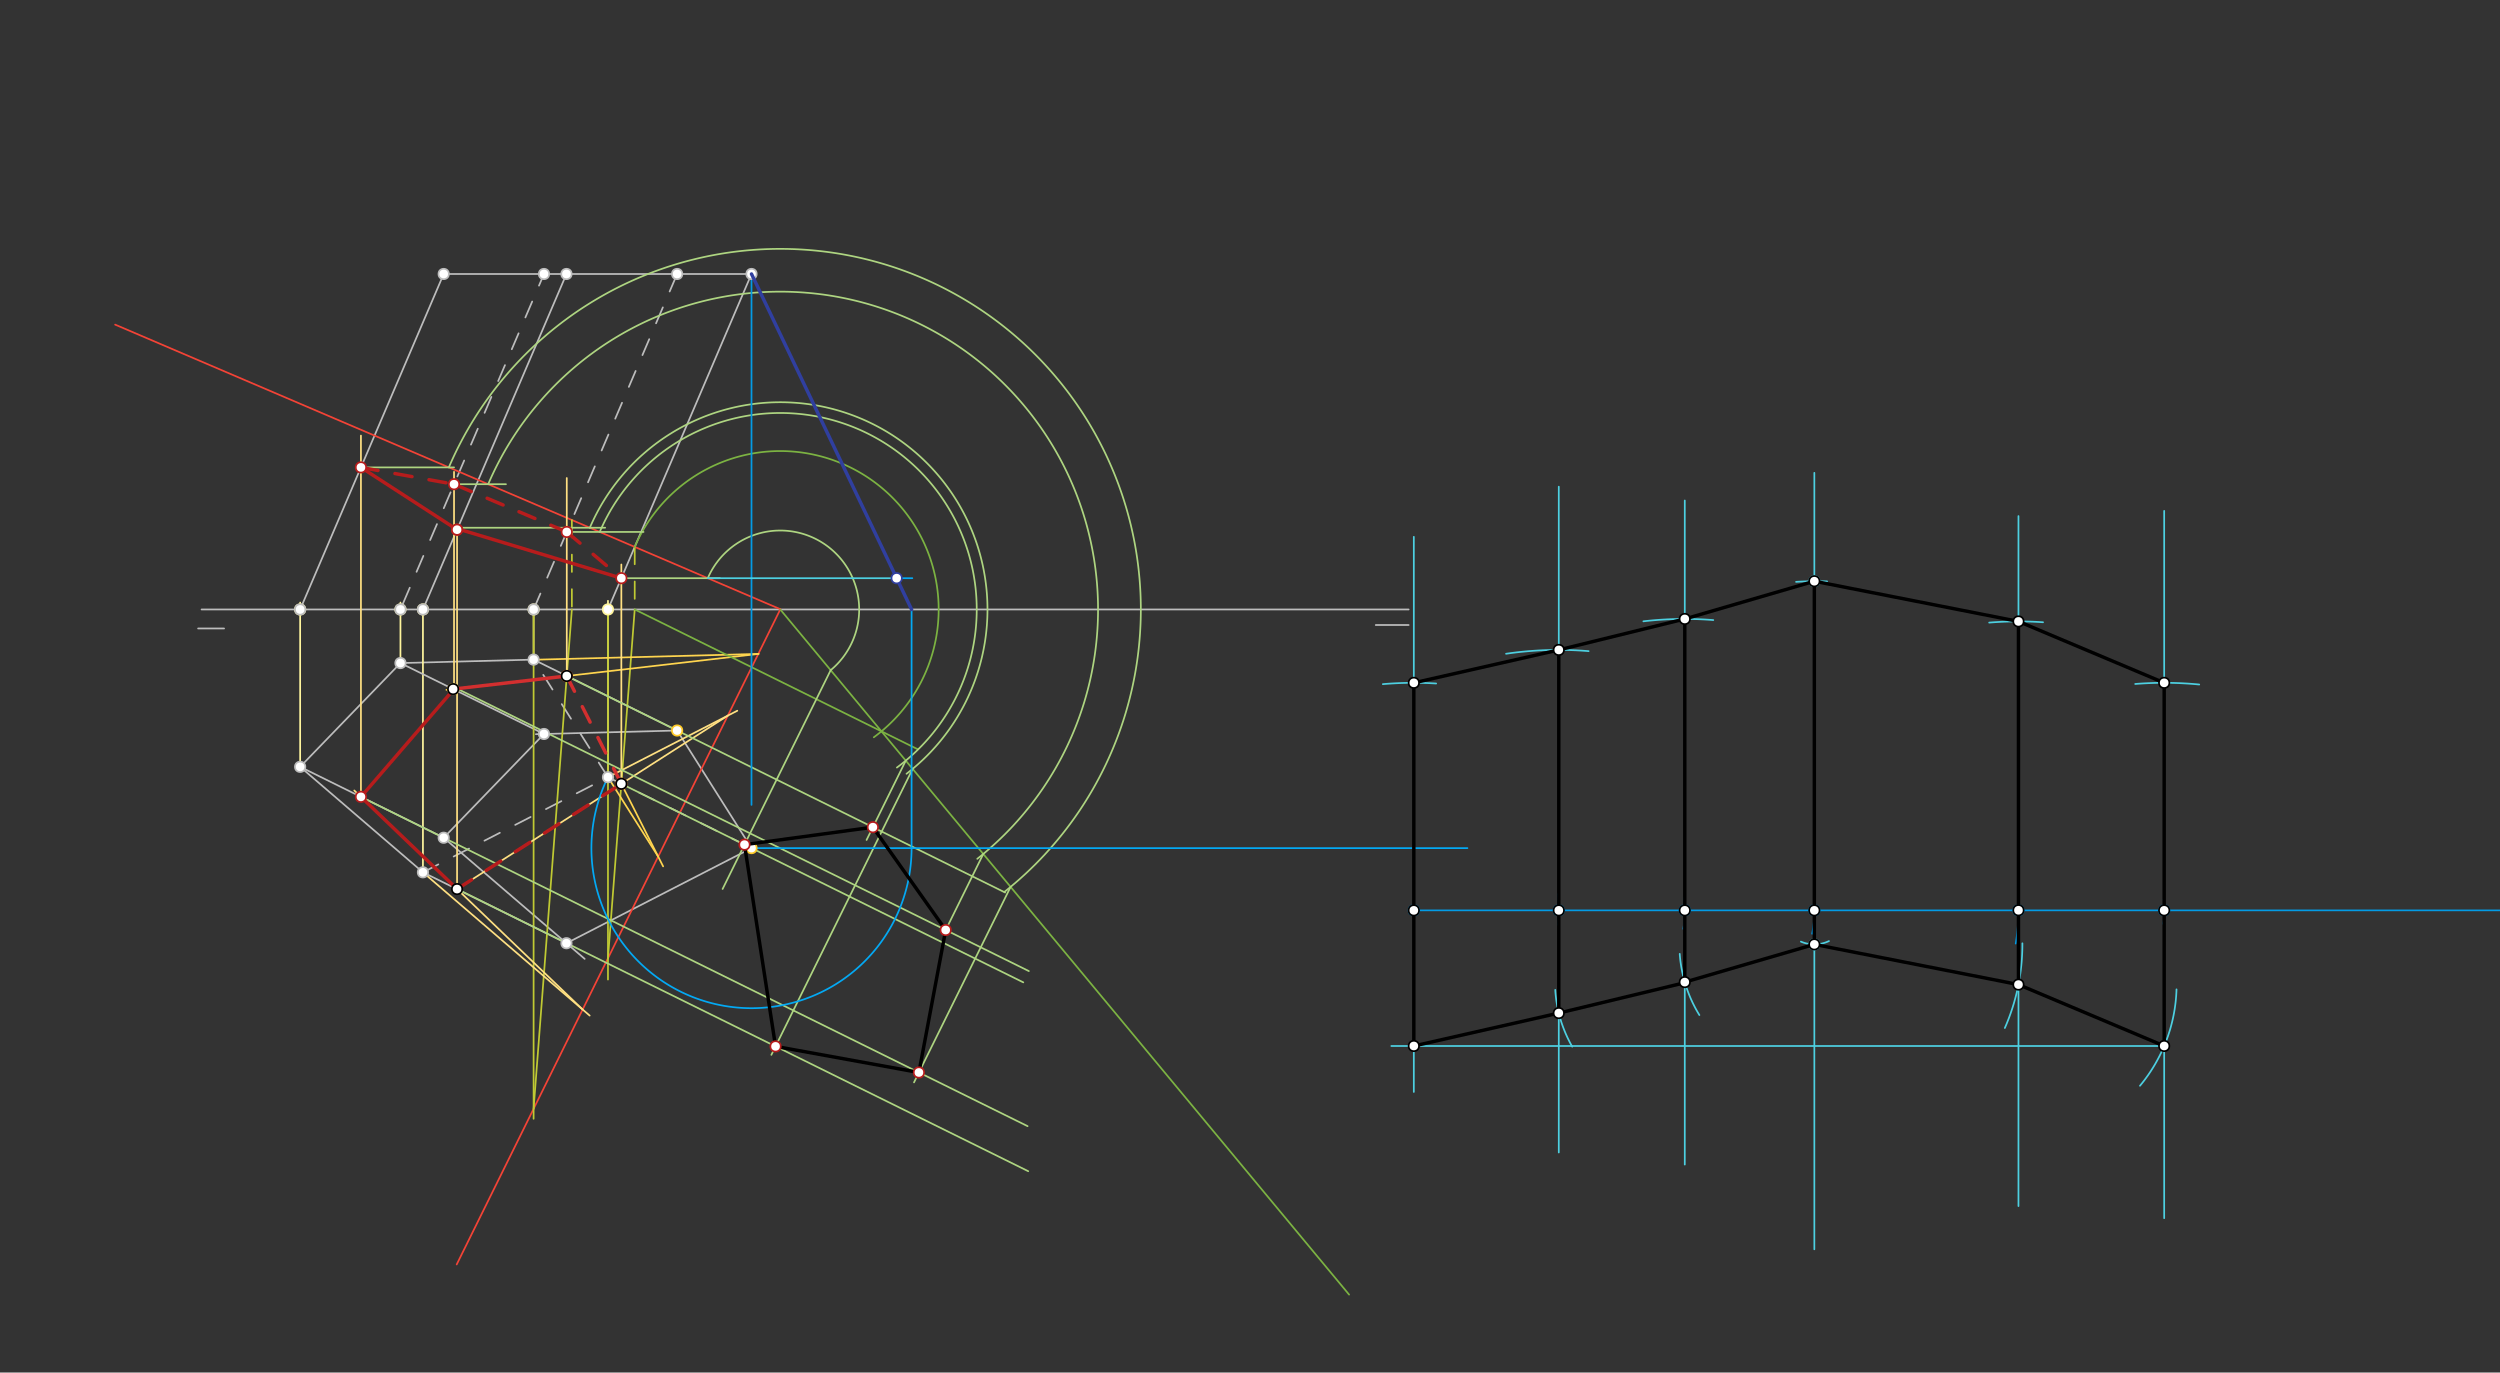 <svg xmlns="http://www.w3.org/2000/svg" class="svg--1it" height="100%" preserveAspectRatio="xMidYMid meet" viewBox="0 0 1445.669 793.701" width="100%"><rect x="0" y="0" width="1445.669" height="793.701" fill="#333333" stroke="none"/><defs><marker id="marker-arrow" markerHeight="16" markerUnits="userSpaceOnUse" markerWidth="24" orient="auto-start-reverse" refX="24" refY="4" viewBox="0 0 24 8"><path d="M 0 0 L 24 4 L 0 8 z" stroke="inherit"></path></marker></defs><g class="aux-layer--1FB"><g class="element--2qn"><line stroke="#BDBDBD" stroke-dasharray="none" stroke-linecap="round" stroke-width="1" x1="116.567" x2="814.567" y1="352.433" y2="352.433"></line></g><g class="element--2qn"><line stroke="#BDBDBD" stroke-dasharray="none" stroke-linecap="round" stroke-width="1" x1="114.567" x2="129.567" y1="363.433" y2="363.433"></line></g><g class="element--2qn"><line stroke="#BDBDBD" stroke-dasharray="none" stroke-linecap="round" stroke-width="1" x1="795.567" x2="814.567" y1="361.433" y2="361.433"></line></g><g class="element--2qn"><line stroke="#BDBDBD" stroke-dasharray="none" stroke-linecap="round" stroke-width="1" x1="173.567" x2="231.567" y1="443.433" y2="383.433"></line></g><g class="element--2qn"><line stroke="#BDBDBD" stroke-dasharray="none" stroke-linecap="round" stroke-width="1" x1="231.567" x2="308.567" y1="383.433" y2="381.433"></line></g><g class="element--2qn"><line stroke="#BDBDBD" stroke-dasharray="none" stroke-linecap="round" stroke-width="1" x1="244.567" x2="173.567" y1="504.433" y2="443.433"></line></g><g class="element--2qn"><line stroke="#FFF59D" stroke-dasharray="none" stroke-linecap="round" stroke-width="1" x1="351.567" x2="351.567" y1="449.433" y2="347.433"></line></g><g class="element--2qn"><line stroke="#FFF59D" stroke-dasharray="none" stroke-linecap="round" stroke-width="1" x1="308.567" x2="308.567" y1="381.433" y2="352.433"></line></g><g class="element--2qn"><line stroke="#FFF59D" stroke-dasharray="none" stroke-linecap="round" stroke-width="1" x1="244.567" x2="244.567" y1="504.433" y2="352.433"></line></g><g class="element--2qn"><line stroke="#FFF59D" stroke-dasharray="none" stroke-linecap="round" stroke-width="1" x1="173.567" x2="173.567" y1="443.433" y2="348.433"></line></g><g class="element--2qn"><line stroke="#FFF59D" stroke-dasharray="none" stroke-linecap="round" stroke-width="1" x1="231.567" x2="231.567" y1="383.433" y2="348.433"></line></g><g class="element--2qn"><line stroke="#BDBDBD" stroke-dasharray="none" stroke-linecap="round" stroke-width="1" x1="173.567" x2="256.567" y1="352.433" y2="158.433"></line></g><g class="element--2qn"><line stroke="#BDBDBD" stroke-dasharray="none" stroke-linecap="round" stroke-width="1" x1="173.567" x2="256.567" y1="443.433" y2="484.433"></line></g><g class="element--2qn"><line stroke="#BDBDBD" stroke-dasharray="10" stroke-linecap="round" stroke-width="1" x1="233.013" x2="314.782" y1="349.052" y2="157.93"></line></g><g class="element--2qn"><line stroke="#BDBDBD" stroke-dasharray="10" stroke-linecap="round" stroke-width="1" x1="308.567" x2="391.766" y1="352.433" y2="157.967"></line></g><g class="element--2qn"><line stroke="#BDBDBD" stroke-dasharray="none" stroke-linecap="round" stroke-width="1" x1="351.567" x2="434.822" y1="352.433" y2="157.836"></line></g><g class="element--2qn"><line stroke="#BDBDBD" stroke-dasharray="none" stroke-linecap="round" stroke-width="1" x1="256.567" x2="434.567" y1="158.433" y2="158.433"></line></g><g class="element--2qn"><line stroke="#BDBDBD" stroke-dasharray="none" stroke-linecap="round" stroke-width="1" x1="244.567" x2="327.567" y1="352.433" y2="158.433"></line></g><g class="element--2qn"><line stroke="#BDBDBD" stroke-dasharray="10" stroke-linecap="round" stroke-width="1" x1="351.567" x2="308.567" y1="449.433" y2="381.433"></line></g><g class="element--2qn"><line stroke="#BDBDBD" stroke-dasharray="10" stroke-linecap="round" stroke-width="1" x1="244.567" x2="351.567" y1="504.433" y2="449.433"></line></g><g class="element--2qn"><line stroke="#BDBDBD" stroke-dasharray="10" stroke-linecap="round" stroke-width="1" x1="351.567" x2="434.567" y1="449.433" y2="490.433"></line></g><g class="element--2qn"><line stroke="#BDBDBD" stroke-dasharray="none" stroke-linecap="round" stroke-width="1" x1="308.567" x2="391.567" y1="381.433" y2="422.433"></line></g><g class="element--2qn"><line stroke="#BDBDBD" stroke-dasharray="none" stroke-linecap="round" stroke-width="1" x1="391.567" x2="434.567" y1="422.433" y2="490.433"></line></g><g class="element--2qn"><line stroke="#BDBDBD" stroke-dasharray="none" stroke-linecap="round" stroke-width="1" x1="391.567" x2="309.893" y1="422.433" y2="424.555"></line></g><g class="element--2qn"><line stroke="#BDBDBD" stroke-dasharray="none" stroke-linecap="round" stroke-width="1" x1="314.567" x2="231.567" y1="424.433" y2="383.433"></line></g><g class="element--2qn"><line stroke="#BDBDBD" stroke-dasharray="none" stroke-linecap="round" stroke-width="1" x1="256.567" x2="314.567" y1="484.433" y2="424.433"></line></g><g class="element--2qn"><line stroke="#BDBDBD" stroke-dasharray="none" stroke-linecap="round" stroke-width="1" x1="256.567" x2="338.101" y1="484.433" y2="554.484"></line></g><g class="element--2qn"><line stroke="#BDBDBD" stroke-dasharray="none" stroke-linecap="round" stroke-width="1" x1="244.567" x2="327.567" y1="504.433" y2="545.433"></line></g><g class="element--2qn"><line stroke="#BDBDBD" stroke-dasharray="none" stroke-linecap="round" stroke-width="1" x1="327.567" x2="434.567" y1="545.433" y2="490.433"></line></g><g class="element--2qn"><line stroke="#F44336" stroke-dasharray="none" stroke-linecap="round" stroke-width="1" x1="451.261" x2="66.582" y1="352.303" y2="187.723"></line></g><g class="element--2qn"><line stroke="#F44336" stroke-dasharray="none" stroke-linecap="round" stroke-width="1" x1="451.261" x2="264.104" y1="352.303" y2="731.181"></line></g><g class="element--2qn"><line stroke="#C0CA33" stroke-dasharray="none" stroke-linecap="round" stroke-width="1" x1="351.567" x2="351.567" y1="352.433" y2="566.433"></line></g><g class="element--2qn"><line stroke="#C0CA33" stroke-dasharray="10" stroke-linecap="round" stroke-width="1" x1="367.039" x2="367.039" y1="316.269" y2="352.433"></line></g><g class="element--2qn"><line stroke="#C0CA33" stroke-dasharray="none" stroke-linecap="round" stroke-width="1" x1="367.039" x2="351.567" y1="352.433" y2="554.123"></line></g><g class="element--2qn"><line stroke="#C0CA33" stroke-dasharray="none" stroke-linecap="round" stroke-width="1" x1="308.567" x2="308.567" y1="352.433" y2="646.956"></line></g><g class="element--2qn"><line stroke="#C0CA33" stroke-dasharray="10" stroke-linecap="round" stroke-width="1" x1="330.692" x2="330.692" y1="300.719" y2="357.622"></line></g><g class="element--2qn"><line stroke="#C0CA33" stroke-dasharray="none" stroke-linecap="round" stroke-width="1" x1="308.567" x2="330.692" y1="641.172" y2="352.433"></line></g><g class="element--2qn"><line stroke="#FFD54F" stroke-dasharray="none" stroke-linecap="round" stroke-width="1" x1="359.304" x2="383.467" y1="453.256" y2="500.99"></line></g><g class="element--2qn"><line stroke="#FFD54F" stroke-dasharray="none" stroke-linecap="round" stroke-width="1" x1="351.567" x2="380.597" y1="449.433" y2="495.342"></line></g><g class="element--2qn"><line stroke="#FFD54F" stroke-dasharray="none" stroke-linecap="round" stroke-width="1" x1="311.567" x2="438.73" y1="381.433" y2="378.13"></line></g><g class="element--2qn"><line stroke="#FFD54F" stroke-dasharray="none" stroke-linecap="round" stroke-width="1" x1="438.5" x2="327.744" y1="378.136" y2="390.906"></line></g><g class="element--2qn"><line stroke="#FFD54F" stroke-dasharray="none" stroke-linecap="round" stroke-width="1" x1="327.744" x2="258.163" y1="390.906" y2="398.929"></line></g><g class="element--2qn"><line stroke="#FFE082" stroke-dasharray="none" stroke-linecap="round" stroke-width="1" x1="351.567" x2="426.342" y1="449.433" y2="410.997"></line></g><g class="element--2qn"><line stroke="#FFE082" stroke-dasharray="none" stroke-linecap="round" stroke-width="1" x1="359.304" x2="420.88" y1="453.256" y2="413.805"></line></g><g class="element--2qn"><line stroke="#FFE082" stroke-dasharray="none" stroke-linecap="round" stroke-width="1" x1="359.304" x2="264.304" y1="453.256" y2="514.121"></line></g><g class="element--2qn"><line stroke="#FFE082" stroke-dasharray="none" stroke-linecap="round" stroke-width="1" x1="244.567" x2="340.986" y1="504.433" y2="587.273"></line></g><g class="element--2qn"><line stroke="#FFE082" stroke-dasharray="none" stroke-linecap="round" stroke-width="1" x1="264.304" x2="336.918" y1="514.121" y2="583.777"></line></g><g class="element--2qn"><line stroke="#FFE082" stroke-dasharray="none" stroke-linecap="round" stroke-width="1" x1="264.304" x2="204.872" y1="514.121" y2="457.11"></line></g><g class="element--2qn"><line stroke="#FFE082" stroke-dasharray="none" stroke-linecap="round" stroke-width="1" x1="359.304" x2="359.304" y1="453.256" y2="326.433"></line></g><g class="element--2qn"><line stroke="#FFE082" stroke-dasharray="none" stroke-linecap="round" stroke-width="1" x1="327.744" x2="327.744" y1="390.906" y2="276.433"></line></g><g class="element--2qn"><line stroke="#FFE082" stroke-dasharray="none" stroke-linecap="round" stroke-width="1" x1="262.551" x2="262.551" y1="398.423" y2="272.873"></line></g><g class="element--2qn"><line stroke="#FFE082" stroke-dasharray="none" stroke-linecap="round" stroke-width="1" x1="208.714" x2="208.714" y1="460.795" y2="251.898"></line></g><g class="element--2qn"><line stroke="#FFE082" stroke-dasharray="none" stroke-linecap="round" stroke-width="1" x1="264.304" x2="264.304" y1="514.121" y2="303.433"></line></g><g class="element--2qn"><path d="M 367.039 316.269 A 91.599 91.599 0 1 1 505.304 426.343" fill="none" stroke="#7CB342" stroke-dasharray="none" stroke-linecap="round" stroke-width="1"></path></g><g class="element--2qn"><line stroke="#7CB342" stroke-dasharray="none" stroke-linecap="round" stroke-width="1" x1="451.196" x2="509.708" y1="352.433" y2="422.908"></line></g><g class="element--2qn"><line stroke="#7CB342" stroke-dasharray="none" stroke-linecap="round" stroke-width="1" x1="509.708" x2="780.132" y1="422.908" y2="748.625"></line></g><g class="element--2qn"><line stroke="#7CB342" stroke-dasharray="none" stroke-linecap="round" stroke-width="1" x1="367.039" x2="530.655" y1="352.433" y2="433.256"></line></g><g class="element--2qn"><line stroke="#AED581" stroke-dasharray="none" stroke-linecap="round" stroke-width="1" x1="327.744" x2="581.198" y1="390.906" y2="516.107"></line></g><g class="element--2qn"><line stroke="#AED581" stroke-dasharray="none" stroke-linecap="round" stroke-width="1" x1="359.304" x2="591.724" y1="453.256" y2="568.065"></line></g><g class="element--2qn"><line stroke="#AED581" stroke-dasharray="none" stroke-linecap="round" stroke-width="1" x1="264.304" x2="594.943" y1="398.221" y2="561.549"></line></g><g class="element--2qn"><line stroke="#AED581" stroke-dasharray="none" stroke-linecap="round" stroke-width="1" x1="208.714" x2="594.223" y1="460.795" y2="651.227"></line></g><g class="element--2qn"><line stroke="#AED581" stroke-dasharray="none" stroke-linecap="round" stroke-width="1" x1="264.304" x2="594.586" y1="514.121" y2="677.272"></line></g><g class="element--2qn"><line stroke="#AED581" stroke-dasharray="none" stroke-linecap="round" stroke-width="1" x1="359.304" x2="416.287" y1="334.347" y2="334.347"></line></g><g class="element--2qn"><path d="M 409.293 334.347 A 45.64 45.64 0 1 1 480.35 387.548" fill="none" stroke="#AED581" stroke-dasharray="none" stroke-linecap="round" stroke-width="1"></path></g><g class="element--2qn"><line stroke="#AED581" stroke-dasharray="none" stroke-linecap="round" stroke-width="1" x1="480.35" x2="417.852" y1="387.548" y2="514.068"></line></g><g class="element--2qn"><line stroke="#AED581" stroke-dasharray="none" stroke-linecap="round" stroke-width="1" x1="327.744" x2="372.131" y1="307.61" y2="307.61"></line></g><g class="element--2qn"><path d="M 346.798 307.61 A 113.614 113.614 0 1 1 518.66 443.849" fill="none" stroke="#AED581" stroke-dasharray="none" stroke-linecap="round" stroke-width="1"></path></g><g class="element--2qn"><line stroke="#AED581" stroke-dasharray="none" stroke-linecap="round" stroke-width="1" x1="523.771" x2="501.113" y1="439.847" y2="485.715"></line></g><g class="element--2qn"><line stroke="#AED581" stroke-dasharray="none" stroke-linecap="round" stroke-width="1" x1="208.714" x2="262.551" y1="270.281" y2="270.281"></line></g><g class="element--2qn"><path d="M 259.548 270.281 A 208.514 208.514 0 1 1 580.883 515.71" fill="none" stroke="#AED581" stroke-dasharray="none" stroke-linecap="round" stroke-width="1"></path></g><g class="element--2qn"><line stroke="#AED581" stroke-dasharray="none" stroke-linecap="round" stroke-width="1" x1="584.391" x2="528.549" y1="512.861" y2="625.907"></line></g><g class="element--2qn"><line stroke="#AED581" stroke-dasharray="none" stroke-linecap="round" stroke-width="1" x1="262.551" x2="292.567" y1="280.012" y2="280.012"></line></g><g class="element--2qn"><path d="M 282.294 280.012 A 183.774 183.774 0 1 1 565.136 496.623" fill="none" stroke="#AED581" stroke-dasharray="none" stroke-linecap="round" stroke-width="1"></path></g><g class="element--2qn"><line stroke="#AED581" stroke-dasharray="none" stroke-linecap="round" stroke-width="1" x1="568.588" x2="546.866" y1="493.827" y2="537.8"></line></g><g class="element--2qn"><line stroke="#AED581" stroke-dasharray="none" stroke-linecap="round" stroke-width="1" x1="262.551" x2="349.937" y1="305.164" y2="305.164"></line></g><g class="element--2qn"><path d="M 341.082 305.164 A 119.832 119.832 0 1 1 524.224 447.441" fill="none" stroke="#AED581" stroke-dasharray="none" stroke-linecap="round" stroke-width="1"></path></g><g class="element--2qn"><line stroke="#AED581" stroke-dasharray="none" stroke-linecap="round" stroke-width="1" x1="527.742" x2="446.059" y1="444.63" y2="609.989"></line></g><g class="element--2qn"><line stroke="#039BE5" stroke-dasharray="none" stroke-linecap="round" stroke-width="1" x1="817.567" x2="1610.567" y1="526.433" y2="526.433"></line></g><g class="element--2qn"><path d="M 900.869 517.074 A 83.826 83.826 0 0 1 900.977 534.774" fill="none" stroke="#039BE5" stroke-dasharray="none" stroke-linecap="round" stroke-width="1"></path></g><g class="element--2qn"><path d="M 973.463 537.121 A 72.859 72.859 0 0 0 973.9 519.287" fill="none" stroke="#039BE5" stroke-dasharray="none" stroke-linecap="round" stroke-width="1"></path></g><g class="element--2qn"><path d="M 1047.942 539.952 A 74.92 74.92 0 0 0 1048.902 520.085" fill="none" stroke="#039BE5" stroke-dasharray="none" stroke-linecap="round" stroke-width="1"></path></g><g class="element--2qn"><path d="M 1165.642 545.622 A 118.04 118.04 0 0 0 1167.079 520.836" fill="none" stroke="#039BE5" stroke-dasharray="none" stroke-linecap="round" stroke-width="1"></path></g><g class="element--2qn"><path d="M 1251.107 534.296 A 84.263 84.263 0 0 0 1251.233 520.065" fill="none" stroke="#039BE5" stroke-dasharray="none" stroke-linecap="round" stroke-width="1"></path></g><g class="element--2qn"><line stroke="#039BE5" stroke-dasharray="none" stroke-linecap="round" stroke-width="1" x1="434.567" x2="434.567" y1="158.433" y2="465.433"></line></g><g class="element--2qn"><line stroke="#03A9F4" stroke-dasharray="none" stroke-linecap="round" stroke-width="1" x1="434.567" x2="848.567" y1="490.433" y2="490.433"></line></g><g class="element--2qn"><path d="M 351.567 449.433 A 92.574 92.574 0 1 0 527.141 490.433" fill="none" stroke="#03A9F4" stroke-dasharray="none" stroke-linecap="round" stroke-width="1"></path></g><g class="element--2qn"><line stroke="#03A9F4" stroke-dasharray="none" stroke-linecap="round" stroke-width="1" x1="527.141" x2="527.141" y1="490.433" y2="352.433"></line></g><g class="element--2qn"><line stroke="#4DD0E1" stroke-dasharray="none" stroke-linecap="round" stroke-width="1" x1="409.293" x2="516.667" y1="334.347" y2="334.347"></line></g><g class="element--2qn"><line stroke="#4DD0E1" stroke-dasharray="none" stroke-linecap="round" stroke-width="1" x1="1049.171" x2="1049.171" y1="526.433" y2="273.433"></line></g><g class="element--2qn"><line stroke="#03A9F4" stroke-dasharray="none" stroke-linecap="round" stroke-width="1" x1="516.667" x2="527.567" y1="334.347" y2="334.347"></line></g><g class="element--2qn"><line stroke="#4DD0E1" stroke-dasharray="none" stroke-linecap="round" stroke-width="1" x1="1049.171" x2="1049.171" y1="722.433" y2="526.433"></line></g><g class="element--2qn"><path d="M 1038.631 336.467 A 191.339 191.339 0 0 1 1056.512 336.187" fill="none" stroke="#4DD0E1" stroke-dasharray="none" stroke-linecap="round" stroke-width="1"></path></g><g class="element--2qn"><path d="M 1057.609 544.204 A 19.672 19.672 0 0 1 1041.403 544.507" fill="none" stroke="#4DD0E1" stroke-dasharray="none" stroke-linecap="round" stroke-width="1"></path></g><g class="element--2qn"><line stroke="#4DD0E1" stroke-dasharray="none" stroke-linecap="round" stroke-width="1" x1="817.567" x2="817.567" y1="526.433" y2="310.433"></line></g><g class="element--2qn"><line stroke="#4DD0E1" stroke-dasharray="none" stroke-linecap="round" stroke-width="1" x1="817.567" x2="817.567" y1="526.433" y2="631.433"></line></g><g class="element--2qn"><line stroke="#4DD0E1" stroke-dasharray="none" stroke-linecap="round" stroke-width="1" x1="901.393" x2="901.393" y1="524.433" y2="281.433"></line></g><g class="element--2qn"><line stroke="#4DD0E1" stroke-dasharray="none" stroke-linecap="round" stroke-width="1" x1="901.393" x2="901.393" y1="526.433" y2="666.433"></line></g><g class="element--2qn"><line stroke="#4DD0E1" stroke-dasharray="none" stroke-linecap="round" stroke-width="1" x1="974.252" x2="974.252" y1="526.433" y2="289.433"></line></g><g class="element--2qn"><line stroke="#4DD0E1" stroke-dasharray="none" stroke-linecap="round" stroke-width="1" x1="974.252" x2="974.252" y1="526.433" y2="673.433"></line></g><g class="element--2qn"><line stroke="#4DD0E1" stroke-dasharray="none" stroke-linecap="round" stroke-width="1" x1="1167.212" x2="1167.212" y1="526.433" y2="298.433"></line></g><g class="element--2qn"><line stroke="#4DD0E1" stroke-dasharray="none" stroke-linecap="round" stroke-width="1" x1="1167.212" x2="1167.212" y1="526.433" y2="697.433"></line></g><g class="element--2qn"><line stroke="#4DD0E1" stroke-dasharray="none" stroke-linecap="round" stroke-width="1" x1="1251.474" x2="1251.474" y1="526.433" y2="295.433"></line></g><g class="element--2qn"><line stroke="#4DD0E1" stroke-dasharray="none" stroke-linecap="round" stroke-width="1" x1="1251.474" x2="1251.474" y1="526.433" y2="704.433"></line></g><g class="element--2qn"><path d="M 971.333 551.602 A 78.032 78.032 0 0 0 982.695 586.969" fill="none" stroke="#4DD0E1" stroke-dasharray="none" stroke-linecap="round" stroke-width="1"></path></g><g class="element--2qn"><path d="M 899.359 572.424 A 75.027 75.027 0 0 0 909.161 605.239" fill="none" stroke="#4DD0E1" stroke-dasharray="none" stroke-linecap="round" stroke-width="1"></path></g><g class="element--2qn"><path d="M 1169.478 545.495 A 120.308 120.308 0 0 1 1159.337 594.455" fill="none" stroke="#4DD0E1" stroke-dasharray="none" stroke-linecap="round" stroke-width="1"></path></g><g class="element--2qn"><path d="M 1258.607 572.131 A 91.437 91.437 0 0 1 1237.478 627.865" fill="none" stroke="#4DD0E1" stroke-dasharray="none" stroke-linecap="round" stroke-width="1"></path></g><g class="element--2qn"><line stroke="#4DD0E1" stroke-dasharray="none" stroke-linecap="round" stroke-width="1" x1="1251.474" x2="804.567" y1="604.859" y2="604.859"></line></g><g class="element--2qn"><path d="M 799.668 395.618 A 210.005 210.005 0 0 1 830.455 395.25" fill="none" stroke="#4DD0E1" stroke-dasharray="none" stroke-linecap="round" stroke-width="1"></path></g><g class="element--2qn"><path d="M 870.924 378.05 A 210.005 210.005 0 0 1 918.641 376.537" fill="none" stroke="#4DD0E1" stroke-dasharray="none" stroke-linecap="round" stroke-width="1"></path></g><g class="element--2qn"><path d="M 950.321 359.288 A 210.005 210.005 0 0 1 990.714 358.566" fill="none" stroke="#4DD0E1" stroke-dasharray="none" stroke-linecap="round" stroke-width="1"></path></g><g class="element--2qn"><path d="M 1150.292 360.033 A 210.005 210.005 0 0 1 1181.404 359.83" fill="none" stroke="#4DD0E1" stroke-dasharray="none" stroke-linecap="round" stroke-width="1"></path></g><g class="element--2qn"><path d="M 1234.734 395.523 A 210.005 210.005 0 0 1 1271.722 395.833" fill="none" stroke="#4DD0E1" stroke-dasharray="none" stroke-linecap="round" stroke-width="1"></path></g><g class="element--2qn"><circle cx="231.567" cy="383.433" r="3" stroke="#BDBDBD" stroke-width="1" fill="#ffffff"></circle>}</g><g class="element--2qn"><circle cx="173.567" cy="443.433" r="3" stroke="#BDBDBD" stroke-width="1" fill="#ffffff"></circle>}</g><g class="element--2qn"><circle cx="244.567" cy="504.433" r="3" stroke="#BDBDBD" stroke-width="1" fill="#ffffff"></circle>}</g><g class="element--2qn"><circle cx="308.567" cy="381.433" r="3" stroke="#BDBDBD" stroke-width="1" fill="#ffffff"></circle>}</g><g class="element--2qn"><circle cx="351.567" cy="449.433" r="3" stroke="#BDBDBD" stroke-width="1" fill="#ffffff"></circle>}</g><g class="element--2qn"><circle cx="173.567" cy="352.433" r="3" stroke="#FFF59D" stroke-width="1" fill="#ffffff"></circle>}</g><g class="element--2qn"><circle cx="231.567" cy="352.433" r="3" stroke="#FFF59D" stroke-width="1" fill="#ffffff"></circle>}</g><g class="element--2qn"><circle cx="308.567" cy="352.433" r="3" stroke="#FFF59D" stroke-width="1" fill="#ffffff"></circle>}</g><g class="element--2qn"><circle cx="244.567" cy="352.433" r="3" stroke="#FFF59D" stroke-width="1" fill="#ffffff"></circle>}</g><g class="element--2qn"><circle cx="351.567" cy="352.433" r="3" stroke="#FFF59D" stroke-width="1" fill="#ffffff"></circle>}</g><g class="element--2qn"><circle cx="256.567" cy="158.433" r="3" stroke="#BDBDBD" stroke-width="1" fill="#ffffff"></circle>}</g><g class="element--2qn"><circle cx="173.567" cy="352.433" r="3" stroke="#BDBDBD" stroke-width="1" fill="#ffffff"></circle>}</g><g class="element--2qn"><circle cx="231.567" cy="352.433" r="3" stroke="#BDBDBD" stroke-width="1" fill="#ffffff"></circle>}</g><g class="element--2qn"><circle cx="244.567" cy="352.433" r="3" stroke="#BDBDBD" stroke-width="1" fill="#ffffff"></circle>}</g><g class="element--2qn"><circle cx="308.567" cy="352.433" r="3" stroke="#BDBDBD" stroke-width="1" fill="#ffffff"></circle>}</g><g class="element--2qn"><circle cx="256.567" cy="484.433" r="3" stroke="#BDBDBD" stroke-width="1" fill="#ffffff"></circle>}</g><g class="element--2qn"><circle cx="314.567" cy="158.433" r="3" stroke="#BDBDBD" stroke-width="1" fill="#ffffff"></circle>}</g><g class="element--2qn"><circle cx="327.567" cy="158.433" r="3" stroke="#BDBDBD" stroke-width="1" fill="#ffffff"></circle>}</g><g class="element--2qn"><circle cx="391.567" cy="158.433" r="3" stroke="#BDBDBD" stroke-width="1" fill="#ffffff"></circle>}</g><g class="element--2qn"><circle cx="434.567" cy="158.433" r="3" stroke="#BDBDBD" stroke-width="1" fill="#ffffff"></circle>}</g><g class="element--2qn"><circle cx="434.567" cy="490.433" r="3" stroke="#FFCA28" stroke-width="1" fill="#ffffff"></circle>}</g><g class="element--2qn"><circle cx="391.567" cy="422.433" r="3" stroke="#FFCA28" stroke-width="1" fill="#ffffff"></circle>}</g><g class="element--2qn"><circle cx="314.567" cy="424.433" r="3" stroke="#BDBDBD" stroke-width="1" fill="#ffffff"></circle>}</g><g class="element--2qn"><circle cx="327.567" cy="545.433" r="3" stroke="#BDBDBD" stroke-width="1" fill="#ffffff"></circle>}</g><g class="element--2qn"><circle cx="359.304" cy="453.256" r="3" stroke="#C0CA33" stroke-width="1" fill="#ffffff"></circle>}</g><g class="element--2qn"><circle cx="327.744" cy="390.906" r="3" stroke="#C0CA33" stroke-width="1" fill="#ffffff"></circle>}</g><g class="element--2qn"><circle cx="327.744" cy="390.906" r="3" stroke="#B71C1C" stroke-width="1" fill="#ffffff"></circle>}</g><g class="element--2qn"><circle cx="359.304" cy="453.256" r="3" stroke="#B71C1C" stroke-width="1" fill="#ffffff"></circle>}</g><g class="element--2qn"><circle cx="262.033" cy="398.483" r="3" stroke="#FFD54F" stroke-width="1" fill="#ffffff"></circle>}</g><g class="element--2qn"><circle cx="817.567" cy="526.433" r="3" stroke="#039BE5" stroke-width="1" fill="#ffffff"></circle>}</g><g class="element--2qn"><circle cx="901.393" cy="526.433" r="3" stroke="#039BE5" stroke-width="1" fill="#ffffff"></circle>}</g><g class="element--2qn"><circle cx="974.252" cy="526.433" r="3" stroke="#039BE5" stroke-width="1" fill="#ffffff"></circle>}</g><g class="element--2qn"><circle cx="1049.171" cy="526.433" r="3" stroke="#039BE5" stroke-width="1" fill="#ffffff"></circle>}</g><g class="element--2qn"><circle cx="1167.212" cy="526.433" r="3" stroke="#039BE5" stroke-width="1" fill="#ffffff"></circle>}</g><g class="element--2qn"><circle cx="1251.474" cy="526.433" r="3" stroke="#039BE5" stroke-width="1" fill="#ffffff"></circle>}</g><g class="element--2qn"><circle cx="1049.171" cy="336.1" r="3" stroke="#4DD0E1" stroke-width="1" fill="#ffffff"></circle>}</g><g class="element--2qn"><circle cx="1049.171" cy="546.106" r="3" stroke="#4DD0E1" stroke-width="1" fill="#ffffff"></circle>}</g></g><g class="main-layer--3Vd"><g class="element--2qn"><line stroke="#D32F2F" stroke-dasharray="10" stroke-linecap="round" stroke-width="2" x1="359.304" x2="327.744" y1="453.256" y2="390.906"></line></g><g class="element--2qn"><line stroke="#D32F2F" stroke-dasharray="none" stroke-linecap="round" stroke-width="2" x1="327.744" x2="262.033" y1="390.906" y2="398.483"></line></g><g class="element--2qn"><line stroke="#B71C1C" stroke-dasharray="10" stroke-linecap="round" stroke-width="2" x1="264.304" x2="355.518" y1="514.121" y2="455.682"></line></g><g class="element--2qn"><line stroke="#B71C1C" stroke-dasharray="none" stroke-linecap="round" stroke-width="2" x1="264.304" x2="208.714" y1="514.121" y2="460.795"></line></g><g class="element--2qn"><line stroke="#B71C1C" stroke-dasharray="none" stroke-linecap="round" stroke-width="2" x1="208.714" x2="262.667" y1="460.795" y2="398.289"></line></g><g class="element--2qn"><line stroke="#B71C1C" stroke-dasharray="none" stroke-linecap="round" stroke-width="2" x1="264.304" x2="208.714" y1="306.3" y2="270.281"></line></g><g class="element--2qn"><line stroke="#B71C1C" stroke-dasharray="10" stroke-linecap="round" stroke-width="2" x1="208.714" x2="262.551" y1="270.281" y2="280.012"></line></g><g class="element--2qn"><line stroke="#B71C1C" stroke-dasharray="10" stroke-linecap="round" stroke-width="2" x1="327.744" x2="262.551" y1="307.61" y2="280.012"></line></g><g class="element--2qn"><line stroke="#B71C1C" stroke-dasharray="10" stroke-linecap="round" stroke-width="2" x1="327.744" x2="359.304" y1="307.61" y2="334.347"></line></g><g class="element--2qn"><line stroke="#B71C1C" stroke-dasharray="none" stroke-linecap="round" stroke-width="2" x1="359.304" x2="262.551" y1="334.347" y2="305.164"></line></g><g class="element--2qn"><line stroke="#000000" stroke-dasharray="none" stroke-linecap="round" stroke-width="2" x1="531.377" x2="546.866" y1="620.183" y2="537.8"></line></g><g class="element--2qn"><line stroke="#000000" stroke-dasharray="none" stroke-linecap="round" stroke-width="2" x1="546.866" x2="504.754" y1="537.8" y2="478.345"></line></g><g class="element--2qn"><line stroke="#000000" stroke-dasharray="none" stroke-linecap="round" stroke-width="2" x1="504.754" x2="430.516" y1="478.345" y2="488.432"></line></g><g class="element--2qn"><line stroke="#000000" stroke-dasharray="none" stroke-linecap="round" stroke-width="2" x1="430.516" x2="448.476" y1="488.432" y2="605.097"></line></g><g class="element--2qn"><line stroke="#000000" stroke-dasharray="none" stroke-linecap="round" stroke-width="2" x1="448.476" x2="531.377" y1="605.097" y2="620.183"></line></g><g class="element--2qn"><line stroke="#303F9F" stroke-dasharray="none" stroke-linecap="round" stroke-width="2" x1="527.141" x2="434.567" y1="352.433" y2="158.433"></line></g><g class="element--2qn"><line stroke="#000000" stroke-dasharray="none" stroke-linecap="round" stroke-width="2" x1="1049.171" x2="1049.171" y1="546.106" y2="336.1"></line></g><g class="element--2qn"><line stroke="#000000" stroke-dasharray="none" stroke-linecap="round" stroke-width="2" x1="817.567" x2="901.393" y1="394.854" y2="375.828"></line></g><g class="element--2qn"><line stroke="#000000" stroke-dasharray="none" stroke-linecap="round" stroke-width="2" x1="901.393" x2="974.252" y1="375.828" y2="357.92"></line></g><g class="element--2qn"><line stroke="#000000" stroke-dasharray="none" stroke-linecap="round" stroke-width="2" x1="974.252" x2="1049.171" y1="357.92" y2="336.1"></line></g><g class="element--2qn"><line stroke="#000000" stroke-dasharray="none" stroke-linecap="round" stroke-width="2" x1="1049.171" x2="1167.212" y1="336.1" y2="359.35"></line></g><g class="element--2qn"><line stroke="#000000" stroke-dasharray="none" stroke-linecap="round" stroke-width="2" x1="1167.212" x2="1251.474" y1="359.35" y2="394.854"></line></g><g class="element--2qn"><line stroke="#000000" stroke-dasharray="none" stroke-linecap="round" stroke-width="2" x1="817.567" x2="817.567" y1="394.854" y2="604.859"></line></g><g class="element--2qn"><line stroke="#000000" stroke-dasharray="none" stroke-linecap="round" stroke-width="2" x1="817.567" x2="901.393" y1="604.859" y2="585.832"></line></g><g class="element--2qn"><line stroke="#000000" stroke-dasharray="none" stroke-linecap="round" stroke-width="2" x1="901.393" x2="901.393" y1="585.832" y2="375.828"></line></g><g class="element--2qn"><line stroke="#000000" stroke-dasharray="none" stroke-linecap="round" stroke-width="2" x1="901.393" x2="973.567" y1="585.832" y2="568.433"></line></g><g class="element--2qn"><line stroke="#000000" stroke-dasharray="none" stroke-linecap="round" stroke-width="2" x1="974.252" x2="974.252" y1="567.924" y2="357.92"></line></g><g class="element--2qn"><line stroke="#000000" stroke-dasharray="none" stroke-linecap="round" stroke-width="2" x1="974.252" x2="1049.171" y1="567.924" y2="546.106"></line></g><g class="element--2qn"><line stroke="#000000" stroke-dasharray="none" stroke-linecap="round" stroke-width="2" x1="1049.171" x2="1167.212" y1="546.106" y2="569.355"></line></g><g class="element--2qn"><line stroke="#000000" stroke-dasharray="none" stroke-linecap="round" stroke-width="2" x1="1167.212" x2="1167.212" y1="569.355" y2="359.35"></line></g><g class="element--2qn"><line stroke="#000000" stroke-dasharray="none" stroke-linecap="round" stroke-width="2" x1="1167.212" x2="1251.474" y1="569.355" y2="604.859"></line></g><g class="element--2qn"><line stroke="#000000" stroke-dasharray="none" stroke-linecap="round" stroke-width="2" x1="1251.474" x2="1251.474" y1="604.859" y2="394.854"></line></g><g class="element--2qn"><circle cx="262.033" cy="398.483" r="3" stroke="#000000" stroke-width="1" fill="#ffffff"></circle>}</g><g class="element--2qn"><circle cx="327.744" cy="390.906" r="3" stroke="#000000" stroke-width="1" fill="#ffffff"></circle>}</g><g class="element--2qn"><circle cx="359.304" cy="453.256" r="3" stroke="#000000" stroke-width="1" fill="#ffffff"></circle>}</g><g class="element--2qn"><circle cx="264.304" cy="514.121" r="3" stroke="#000000" stroke-width="1" fill="#ffffff"></circle>}</g><g class="element--2qn"><circle cx="208.714" cy="460.795" r="3" stroke="#B71C1C" stroke-width="1" fill="#ffffff"></circle>}</g><g class="element--2qn"><circle cx="359.304" cy="334.347" r="3" stroke="#B71C1C" stroke-width="1" fill="#ffffff"></circle>}</g><g class="element--2qn"><circle cx="327.744" cy="307.61" r="3" stroke="#B71C1C" stroke-width="1" fill="#ffffff"></circle>}</g><g class="element--2qn"><circle cx="262.551" cy="280.012" r="3" stroke="#B71C1C" stroke-width="1" fill="#ffffff"></circle>}</g><g class="element--2qn"><circle cx="208.714" cy="270.281" r="3" stroke="#B71C1C" stroke-width="1" fill="#ffffff"></circle>}</g><g class="element--2qn"><circle cx="264.304" cy="306.3" r="3" stroke="#B71C1C" stroke-width="1" fill="#ffffff"></circle>}</g><g class="element--2qn"><circle cx="264.304" cy="306.3" r="3" stroke="#B71C1C" stroke-width="1" fill="#ffffff"></circle>}</g><g class="element--2qn"><circle cx="430.516" cy="488.432" r="3" stroke="#B71C1C" stroke-width="1" fill="#ffffff"></circle>}</g><g class="element--2qn"><circle cx="504.754" cy="478.345" r="3" stroke="#B71C1C" stroke-width="1" fill="#ffffff"></circle>}</g><g class="element--2qn"><circle cx="531.377" cy="620.183" r="3" stroke="#B71C1C" stroke-width="1" fill="#ffffff"></circle>}</g><g class="element--2qn"><circle cx="546.866" cy="537.8" r="3" stroke="#B71C1C" stroke-width="1" fill="#ffffff"></circle>}</g><g class="element--2qn"><circle cx="448.476" cy="605.097" r="3" stroke="#B71C1C" stroke-width="1" fill="#ffffff"></circle>}</g><g class="element--2qn"><circle cx="518.511" cy="334.347" r="3" stroke="#303F9F" stroke-width="1" fill="#ffffff"></circle>}</g><g class="element--2qn"><circle cx="1049.171" cy="546.106" r="3" stroke="#000000" stroke-width="1" fill="#ffffff"></circle>}</g><g class="element--2qn"><circle cx="1049.171" cy="526.433" r="3" stroke="#000000" stroke-width="1" fill="#ffffff"></circle>}</g><g class="element--2qn"><circle cx="1049.171" cy="336.1" r="3" stroke="#000000" stroke-width="1" fill="#ffffff"></circle>}</g><g class="element--2qn"><circle cx="974.252" cy="567.924" r="3" stroke="#000000" stroke-width="1" fill="#ffffff"></circle>}</g><g class="element--2qn"><circle cx="901.393" cy="585.832" r="3" stroke="#000000" stroke-width="1" fill="#ffffff"></circle>}</g><g class="element--2qn"><circle cx="1167.212" cy="569.355" r="3" stroke="#000000" stroke-width="1" fill="#ffffff"></circle>}</g><g class="element--2qn"><circle cx="1251.474" cy="604.859" r="3" stroke="#000000" stroke-width="1" fill="#ffffff"></circle>}</g><g class="element--2qn"><circle cx="817.567" cy="604.859" r="3" stroke="#000000" stroke-width="1" fill="#ffffff"></circle>}</g><g class="element--2qn"><circle cx="817.567" cy="394.854" r="3" stroke="#000000" stroke-width="1" fill="#ffffff"></circle>}</g><g class="element--2qn"><circle cx="901.393" cy="375.828" r="3" stroke="#000000" stroke-width="1" fill="#ffffff"></circle>}</g><g class="element--2qn"><circle cx="974.252" cy="357.92" r="3" stroke="#000000" stroke-width="1" fill="#ffffff"></circle>}</g><g class="element--2qn"><circle cx="1167.212" cy="359.35" r="3" stroke="#000000" stroke-width="1" fill="#ffffff"></circle>}</g><g class="element--2qn"><circle cx="1251.474" cy="394.854" r="3" stroke="#000000" stroke-width="1" fill="#ffffff"></circle>}</g><g class="element--2qn"><circle cx="817.567" cy="526.433" r="3" stroke="#000000" stroke-width="1" fill="#ffffff"></circle>}</g><g class="element--2qn"><circle cx="901.393" cy="526.433" r="3" stroke="#000000" stroke-width="1" fill="#ffffff"></circle>}</g><g class="element--2qn"><circle cx="974.252" cy="526.433" r="3" stroke="#000000" stroke-width="1" fill="#ffffff"></circle>}</g><g class="element--2qn"><circle cx="1167.212" cy="526.377" r="3" stroke="#000000" stroke-width="1" fill="#ffffff"></circle>}</g><g class="element--2qn"><circle cx="1251.474" cy="526.433" r="3" stroke="#000000" stroke-width="1" fill="#ffffff"></circle>}</g></g><g class="snaps-layer--2PT"></g><g class="temp-layer--rAP"></g></svg>